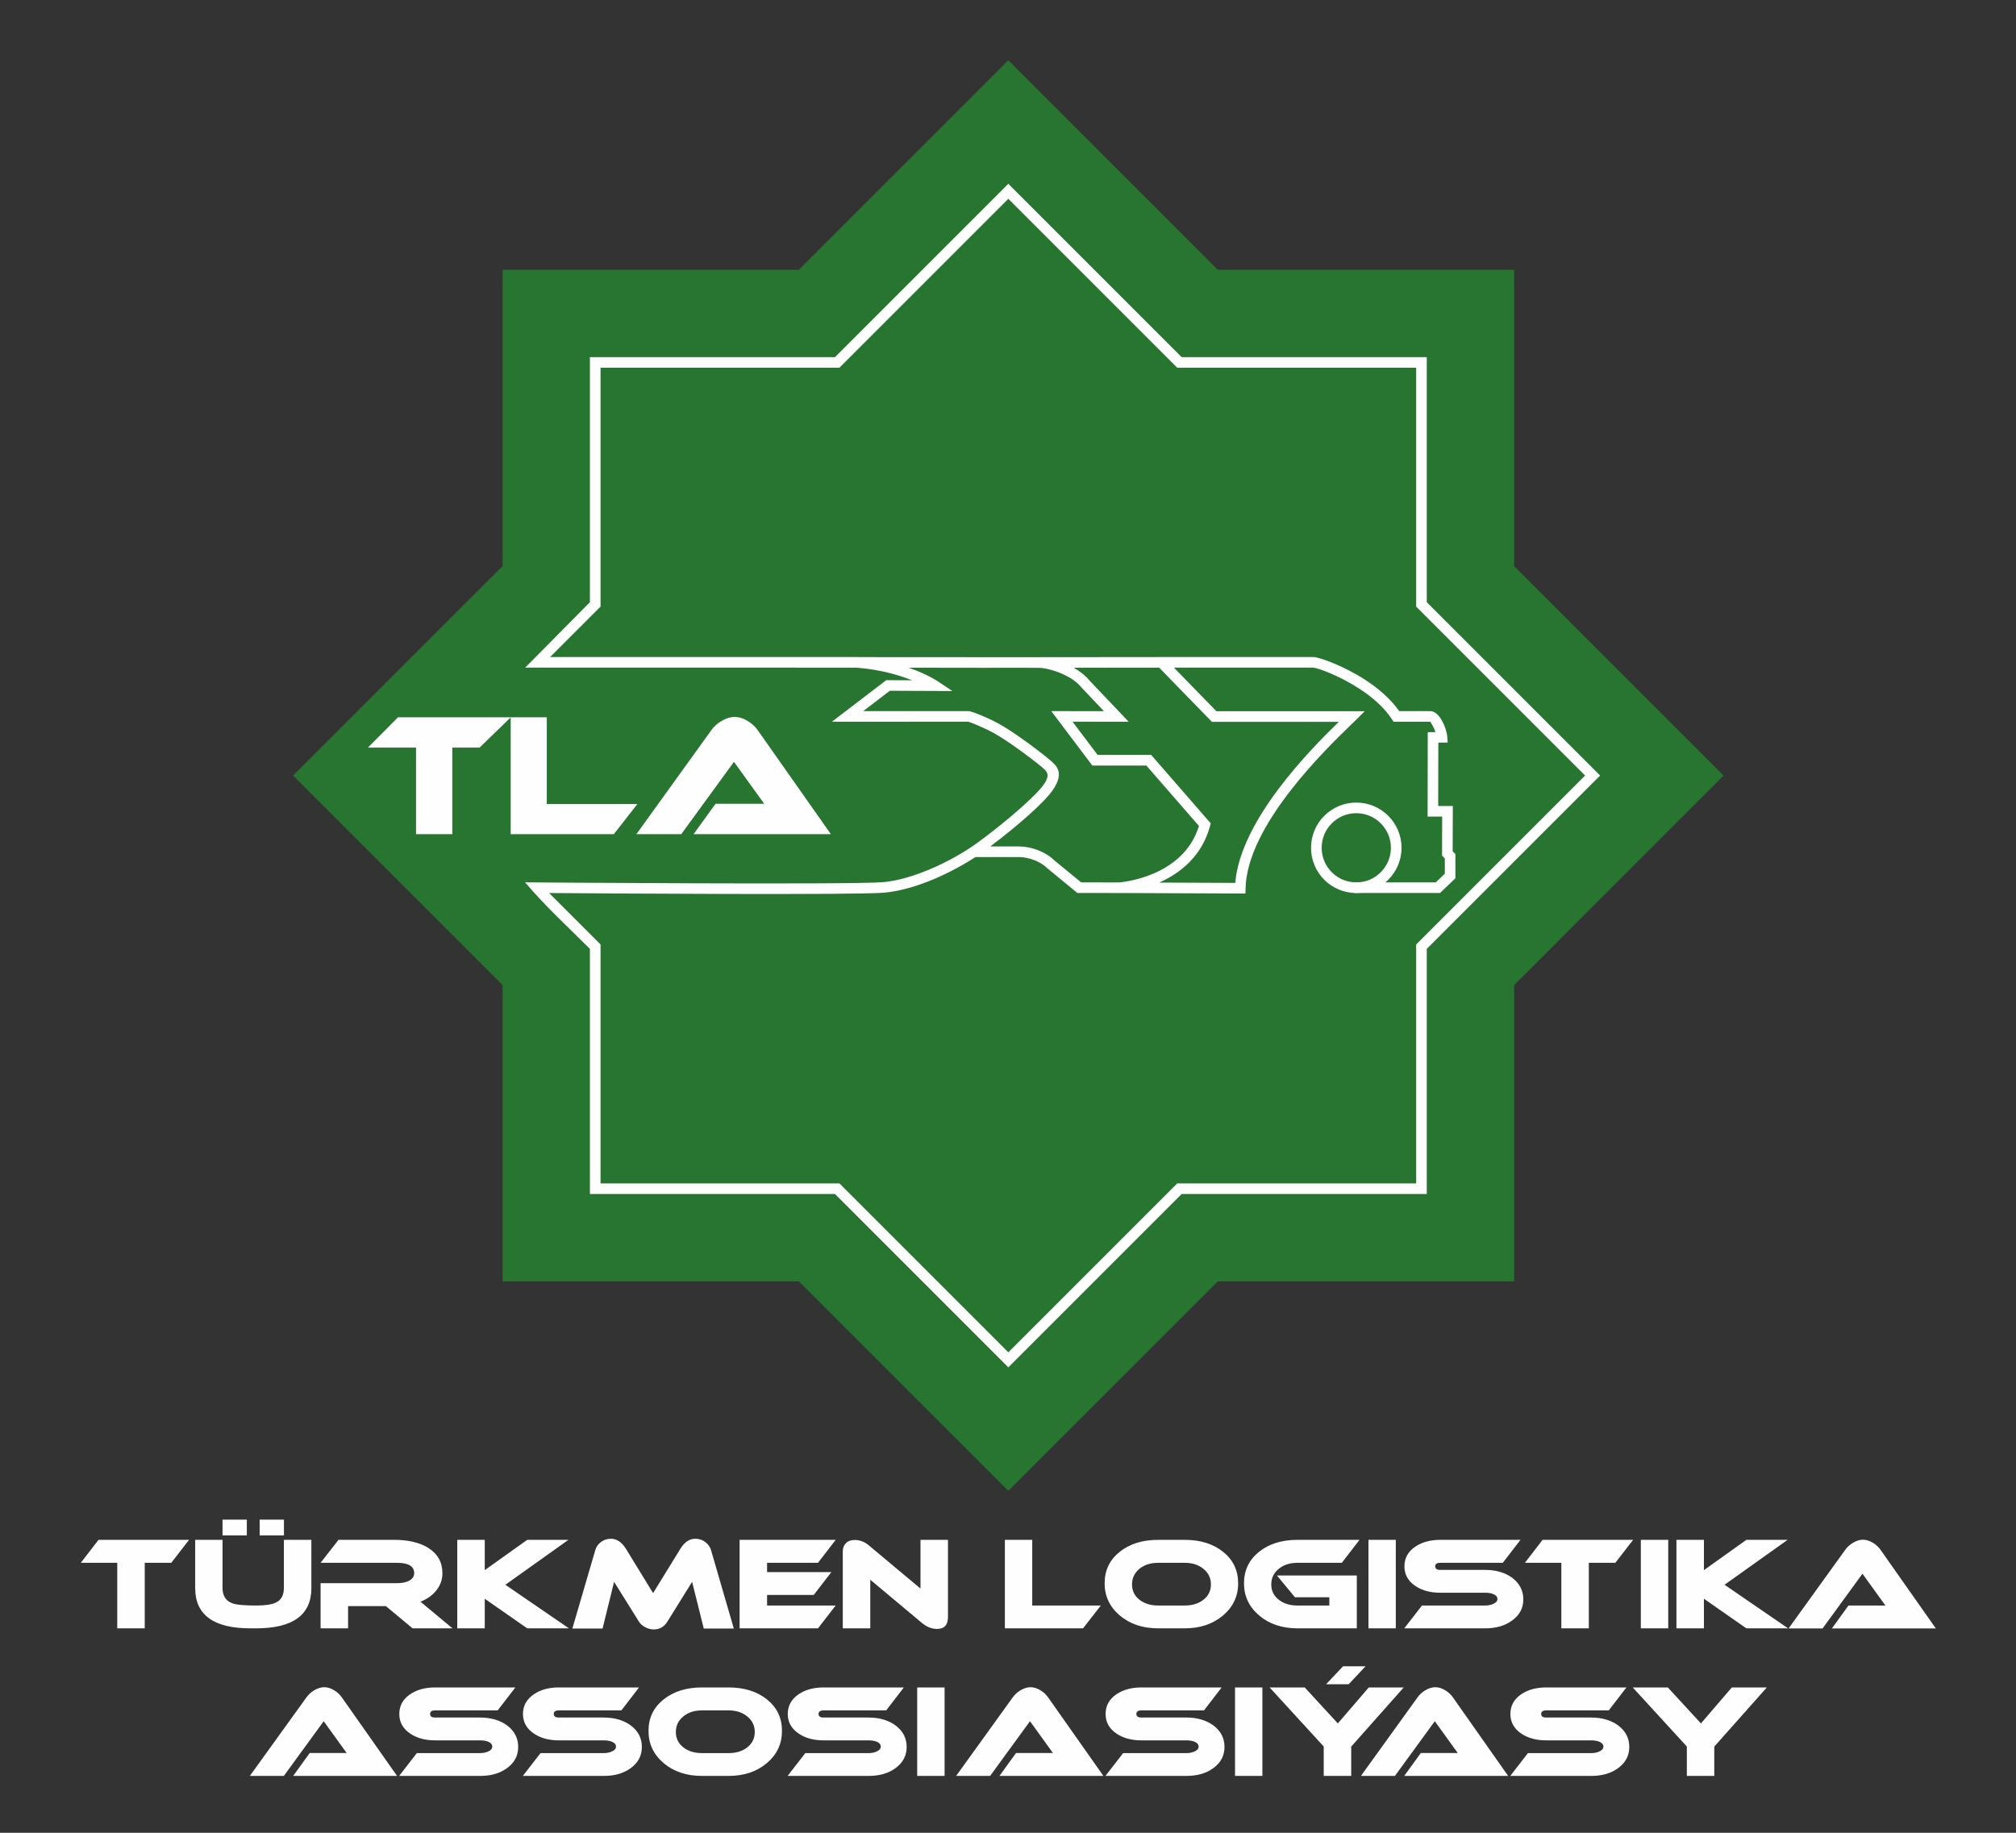 <?xml version="1.0" encoding="UTF-8"?> <!-- Creator: CorelDRAW 2019 (64-Bit) --> <svg xmlns="http://www.w3.org/2000/svg" xmlns:xlink="http://www.w3.org/1999/xlink" xmlns:xodm="http://www.corel.com/coreldraw/odm/2003" xml:space="preserve" width="440px" height="400px" version="1.1" style="shape-rendering:geometricPrecision; text-rendering:geometricPrecision; image-rendering:optimizeQuality; fill-rule:evenodd; clip-rule:evenodd" viewBox="0 0 440 400"><rect x="0" y="0" width="440" height="400" fill="#333333" stroke="none"/> <defs> <style type="text/css"> <![CDATA[ .fil1 {fill:none} .fil0 {fill:#277530} .fil2 {fill:#FEFEFE;fill-rule:nonzero} ]]> </style> </defs> <g id="Layer_x0020_1">  <g id="TLA_logo_TM"> <g> <polygon class="fil0" points="63.97,169.26 109.69,123.54 109.69,58.88 174.35,58.88 220.07,13.16 265.79,58.88 330.46,58.88 330.46,123.54 376.18,169.26 330.46,214.99 330.46,279.65 265.79,279.65 220.07,325.37 174.35,279.65 109.69,279.65 109.69,214.98 "></polygon> <polyline class="fil1" points="118.01,143.81 129.91,131.91 129.91,79.1 182.72,79.1 220.07,41.75 257.42,79.1 310.24,79.1 310.24,131.91 347.59,169.26 310.24,206.61 310.24,259.43 257.42,259.43 220.07,296.78 182.72,259.43 129.91,259.43 129.91,206.61 117.32,194.02 "></polyline> <path class="fil1" d="M116.52 193.72c0,0 69.63,0.58 76.44,-0.05 6.82,-0.63 15.6,-4.81 21.17,-8.88 5.56,-4.08 12.85,-10.19 14.81,-13.17 1.95,-2.98 0.39,-4.07 -0.71,-5.01 -1.1,-0.95 -8.07,-6.43 -12.07,-8.31 -3.99,-1.88 -4.78,-1.94 -4.78,-1.94l-26.39 0 8.83 -6.76 10.2 0.05c0,0 -6.2,-4.23 -17.01,-5.09l-70.19 0"></path> <path class="fil1" d="M295.52 193.73l18.31 0.01 2.67 -2.57 0 -4.28 -0.61 -0.63 0.03 -9.19 -3.18 0 0.02 -16.13 1.96 -0.03c-0.14,-1.76 -1.52,-4.55 -2.54,-4.55l-7.41 0c-4.9,-7.51 -16.34,-11.67 -18.06,-11.8l-33.49 0"></path> <path class="fil2" d="M295.52 192.57l17.84 0.01 1.98 -1.9 0 -3.32 -0.28 -0.29 -0.33 -0.34 0 -0.47 0.03 -8.04 -2.02 0 -1.16 0 0 -1.15 0.03 -16.13 0 -1.14 1.14 -0.02 0.54 0c-0.15,-0.47 -0.36,-0.95 -0.59,-1.37 -0.29,-0.51 -0.5,-0.89 -0.52,-0.89l-7.41 0 -0.62 0 -0.35 -0.53c-1.73,-2.65 -4.35,-4.88 -7.05,-6.64 -4.54,-2.96 -9.13,-4.56 -10.13,-4.64l-30.4 0 9.26 9.51 29.57 0 2.81 0 -1.99 1.98c-0.11,0.11 -0.56,0.55 -1.1,1.07l0 0c-5.44,5.27 -22.6,21.86 -22.92,35.61l-0.03 1.13 -1.13 0 -26.39 -0.11 -0.01 0 -8.74 -0.01 -0.41 0 -0.32 -0.26 -6.2 -5.1 -0.05 -0.04 -0.04 -0.03c-0.74,-0.75 -1.71,-1.31 -2.72,-1.71 -1.18,-0.47 -2.41,-0.7 -3.4,-0.7l-9.52 0c-2.69,1.76 -5.87,3.47 -9.12,4.84 -3.62,1.52 -7.37,2.62 -10.7,2.93 -5.98,0.55 -59.31,0.19 -73.23,0.08l10.89 10.89 0.34 0.34 0 0.48 0 51.66 51.65 0 0.48 0 0.34 0.34 36.53 36.53 36.53 -36.53 0.34 -0.34 0.48 0 51.66 0 0 -51.66 0 -0.48 0.34 -0.34 36.53 -36.53 -36.53 -36.53 -0.34 -0.34 0 -0.48 0 -51.65 -51.66 0 -0.48 0 -0.34 -0.34 -36.53 -36.53 -36.53 36.53 -0.34 0.34 -0.48 0 -51.65 0 0 51.65 0 0.49 -0.34 0.33 -10.67 10.67 51.97 0 0 0 0.56 0 14.42 0 0.09 0 0.1 0.01 33.67 0.02 32.61 -0.03 0.49 0 0 0 32.74 0 0.09 0c1.16,0.09 6.34,1.83 11.22,5.01 2.75,1.8 5.45,4.07 7.36,6.79l6.8 0c0.96,0 1.87,0.89 2.54,2.09 0.6,1.07 1.07,2.46 1.15,3.54l0.1 1.22 -1.24 0.02 -0.81 0.01 -0.03 13.83 2.03 0 1.16 0 0 1.16 -0.03 8.72 0.28 0.29 0.32 0.34 0 0.47 0 4.28 0 0.5 -0.35 0.34 -2.67 2.56 -0.33 0.32 -0.47 0 -18.31 0 0 -2.32zm-180.91 0c0.2,0 71.49,0.57 78.25,-0.05 3.06,-0.28 6.58,-1.33 10.01,-2.77 3.92,-1.64 7.69,-3.79 10.57,-5.9 2.99,-2.18 6.48,-4.97 9.37,-7.54 2.39,-2.12 4.33,-4.06 5.16,-5.33 1.3,-1.97 0.4,-2.74 -0.33,-3.35l-0.16 -0.14 0 -0.01c-0.68,-0.58 -3.65,-2.94 -6.76,-5.07 -1.8,-1.24 -3.64,-2.4 -5.05,-3.07l0 0c-3.37,-1.58 -4.22,-1.8 -4.37,-1.83l-26.31 0.01 -3.42 0 2.71 -2.08 8.84 -6.76 0.31 -0.24 0.4 0.01 5.24 0.02c-2.78,-1.11 -6.85,-2.32 -12.05,-2.75l-14.43 -0.01 -57.97 0 14.13 -14.28 0 -52.33 0 -1.16 1.16 0 52.33 0 37.01 -37.01 0.82 -0.82 0.82 0.82 37.01 37.01 52.34 0 1.16 0 0 1.16 0 52.33 37.01 37.01 0.82 0.82 -0.82 0.82 -37.01 37.01 0 52.34 0 1.16 -1.16 0 -52.34 0 -37.01 37.01 -0.82 0.82 -0.82 -0.82 -37.01 -37.01 -52.33 0 -1.16 0 0 -1.16 0 -52.34c-4.92,-4.92 -9.75,-9.31 -14.14,-14.52zm101.53 -7.84l6.27 0c1.24,0 2.78,0.28 4.26,0.87 1.26,0.5 2.49,1.23 3.46,2.19l5.84 4.79 7.53 0.01 0 -0.01 0.72 0.01c0.24,-0.02 13.97,-1.01 17.46,-12.32l-11.48 -13.19 -11.22 0 -0.57 0 -0.35 -0.46 -7.21 -9.56 -1.4 -1.86 2.32 0 9.17 0.01 -4.87 -5.13 -0.06 -0.07c-0.97,-1.2 -2.41,-2.13 -3.89,-2.82 -2.15,-0.99 -4.34,-1.44 -5.39,-1.44l0 0 -5.87 -0.01 -7.87 0.01 0 -0.01 -14.66 -0.01c4.09,1.43 6.32,2.94 6.33,2.95l3.2 2.14 -3.85 -0.02 -9.8 -0.04 -5.81 4.44 22.98 0 0.07 0 0.05 0.01c0,0 0.98,0.07 5.16,2.04l-0.01 0c1.55,0.73 3.5,1.96 5.39,3.26 3.17,2.18 6.23,4.6 6.94,5.21l0 0 0.16 0.14c1.43,1.21 3.19,2.7 0.76,6.39 -0.96,1.46 -3.04,3.56 -5.55,5.79 -2.51,2.24 -5.49,4.64 -8.21,6.69zm36.86 7.89l16.6 0.07c1.12,-13.67 16.34,-29.06 22.6,-35.15l-27.21 0 -0.48 0 -0.34 -0.35 -11.18 -11.48 -18.65 0.02c1.29,0.73 2.51,1.65 3.44,2.79l6.7 7.04 1.86 1.96 -2.7 0 -9.55 -0.01 5.47 7.25 11.16 0 0.53 0 0.35 0.4 12.24 14.07 0.41 0.46 -0.16 0.6c-1.81,6.72 -6.66,10.36 -11.09,12.33z"></path> <path class="fil1" d="M212.99 144.59l40.49 -0.04 11.51 11.83 30.06 0c-3.73,3.7 -23.99,22.11 -24.36,37.47l-27.2 -0.11"></path> <path class="fil2" d="M296.01 175.16c2.73,0 5.2,1.1 6.98,2.89 1.79,1.78 2.9,4.25 2.9,6.98 0,2.73 -1.11,5.19 -2.9,6.98 -1.78,1.79 -4.25,2.89 -6.98,2.89 -2.73,0 -5.19,-1.1 -6.98,-2.89 -1.79,-1.79 -2.89,-4.25 -2.89,-6.98 0,-2.73 1.1,-5.2 2.89,-6.98 1.79,-1.79 4.25,-2.89 6.98,-2.89zm5.34 4.53c-1.36,-1.37 -3.25,-2.21 -5.34,-2.21 -2.09,0 -3.97,0.84 -5.34,2.21 -1.37,1.36 -2.21,3.25 -2.21,5.34 0,2.09 0.84,3.97 2.21,5.34 1.37,1.37 3.25,2.21 5.34,2.21 2.09,0 3.98,-0.84 5.34,-2.21 1.37,-1.37 2.22,-3.25 2.22,-5.34 0,-2.09 -0.85,-3.98 -2.22,-5.34z"></path> <path class="fil2" d="M111.49 156.55l-6.82 6.61 -5.95 0 0 18.89 -7.92 0 0 -18.89 -10.5 0 6.57 -6.61 24.62 0zm27.62 18.92l-5.13 6.58 -22.52 0 0 -25.5 7.88 0 0 18.92 19.77 0zm12.27 6.58l4.78 -6.62 10.64 0 -6.61 -9.16 -11.5 15.78 -9.79 0 16.34 -22.67c0.52,-0.76 1.23,-1.42 2.15,-1.98 1.02,-0.62 2,-0.92 2.94,-0.92 0.97,0 1.94,0.3 2.93,0.92 0.88,0.54 1.58,1.2 2.13,1.98l15.95 22.67 -29.96 0z"></path> </g> <path class="fil2" d="M385.62 368.28l-11.47 12.91 0 6.4 -5.99 0 0 -6.42 -11.81 -12.89 7.66 0 7.23 7.85 6.74 -7.85 7.64 0zm-96.19 -0.7l4.92 0 3.69 -3.92 -4.91 0 -3.7 3.92zm-232.76 -32.48l5.3 0 0 -3.45 -5.3 0 0 3.45zm-8.1 0l5.3 0 0 -3.45 -5.3 0 0 3.45zm351.25 20.3l3.62 -5 8.06 0 -5.01 -6.94 -8.7 11.94 -7.42 0 12.37 -17.16c0.39,-0.57 0.94,-1.07 1.63,-1.5 0.77,-0.47 1.51,-0.7 2.23,-0.7 0.73,0 1.47,0.23 2.22,0.7 0.66,0.41 1.2,0.91 1.61,1.5l12.07 17.16 -22.68 0zm-9.56 -0.02l-9.11 0 -9.26 -6.46 0 6.46 -6 0 0 -19.31 6 0 0 6.61 9.26 -6.61 9 0 -13.76 9.8 13.87 9.51zm-26.16 0l-5.98 0 0 -19.31 5.98 0 0 19.31zm-7.66 -19.31l-3.89 5.01 -5.78 0 0 14.3 -6 0 0 -14.3 -7.95 0 3.85 -5.01 19.77 0zm-24.59 0l-3.86 5.01 -13.65 0c-0.73,0 -1.1,0.26 -1.1,0.77 0,0.52 0.37,0.78 1.1,0.78l9.83 0c2.33,0 4.29,0.57 5.86,1.71 1.62,1.22 2.44,2.79 2.44,4.72 0,1.91 -0.82,3.45 -2.47,4.63 -1.53,1.12 -3.48,1.69 -5.83,1.69l-17.68 0 3.86 -4.98 13.82 0c0.62,0 1.18,-0.11 1.68,-0.33 0.65,-0.26 0.97,-0.63 0.97,-1.09 0,-0.49 -0.32,-0.85 -0.97,-1.1 -0.48,-0.18 -1.04,-0.27 -1.68,-0.27l-9.83 0c-2.18,0 -4,-0.5 -5.47,-1.5 -1.57,-1.07 -2.35,-2.49 -2.35,-4.26 0,-1.78 0.78,-3.21 2.35,-4.28 1.47,-1 3.29,-1.5 5.47,-1.5l17.51 0zm-27.21 19.31l-5.97 0 0 -19.31 5.97 0 0 19.31zm-7.92 -19.31l-3.86 5.01 -9.7 0c-1.64,0 -3,0.44 -4.08,1.32 -1.08,0.89 -1.62,2.02 -1.62,3.39 0,1.37 0.54,2.49 1.61,3.33 1.07,0.85 2.43,1.28 4.09,1.28l6.97 0 0 -1.8 -7.5 0 -3.94 -4.76 17.44 0 0 11.54 -12.97 0c-3.35,0 -6.13,-0.94 -8.34,-2.8 -2.2,-1.87 -3.31,-4.21 -3.31,-7.03 0,-2.82 1.09,-5.11 3.27,-6.86 2.18,-1.75 4.97,-2.62 8.38,-2.62l13.56 0zm-38.14 5.01l-5.81 0c-1.66,0 -3.03,0.44 -4.1,1.32 -1.07,0.89 -1.6,2.02 -1.6,3.39 0,1.37 0.53,2.49 1.6,3.33 1.07,0.85 2.44,1.28 4.1,1.28l5.81 0c1.66,0 3.03,-0.43 4.1,-1.28 1.07,-0.84 1.61,-1.96 1.61,-3.33 0,-1.37 -0.55,-2.5 -1.63,-3.39 -1.08,-0.88 -2.44,-1.32 -4.08,-1.32zm11.65 4.47c0,2.82 -1.1,5.16 -3.31,7.03 -2.2,1.86 -4.98,2.8 -8.34,2.8l-5.81 0c-3.37,0 -6.16,-0.94 -8.37,-2.8 -2.2,-1.87 -3.31,-4.21 -3.31,-7.03 0,-2.82 1.1,-5.11 3.28,-6.86 2.19,-1.75 4.99,-2.62 8.4,-2.62l5.81 0c3.41,0 6.2,0.87 8.38,2.62 2.18,1.75 3.27,4.04 3.27,6.86zm-29.97 4.85l-3.88 4.98 -17.06 0 0 -19.31 5.97 0 0 14.33 14.97 0zm-33.36 2.49c0,1.75 -0.8,2.62 -2.39,2.62 -1.14,0 -2.23,-0.43 -3.26,-1.28l-11.31 -9.46 0 10.61 -6 0 0 -16.82c0,-0.71 0.23,-1.3 0.69,-1.77 0.45,-0.46 1.1,-0.69 1.94,-0.69 1.09,0 2.1,0.38 3.03,1.15l11.3 9.45 0 -10.63 6 0 0 16.82zm-24.51 -2.49l-3.86 4.98 -17.11 0 0 -19.31 20.97 0 -3.86 5.01 -11.11 0 0 2.03 14.03 0 -3.85 4.98 -10.18 0 0 2.31 14.97 0zm-22.23 5.03l-6.56 0 -2.54 -10.2 -5.41 8.7c-0.71,1.13 -1.7,1.69 -2.95,1.69 -0.64,0 -1.26,-0.16 -1.87,-0.48 -0.61,-0.33 -1.06,-0.73 -1.37,-1.21l-5.43 -8.7 -2.52 10.2 -6.59 0 5.01 -17.14c0.2,-0.69 0.61,-1.28 1.24,-1.75 0.64,-0.48 1.37,-0.71 2.19,-0.71 1.26,0 2.36,0.75 3.29,2.25l5.89 9.61 5.92 -9.61c0.91,-1.5 2,-2.25 3.27,-2.25 0.84,0 1.57,0.23 2.19,0.71 0.63,0.47 1.05,1.06 1.26,1.75l4.98 17.14zm-35.99 -0.05l-9.1 0 -9.27 -6.46 0 6.46 -6 0 0 -19.31 6 0 0 6.61 9.27 -6.61 8.99 0 -13.76 9.8 13.87 9.51zm-25.41 0l-8.71 0 -5.83 -4.85 -8.25 0 0 4.85 -6 0 0 -9.86 16.66 0c1.01,0 1.85,-0.15 2.51,-0.45 0.84,-0.4 1.26,-0.98 1.26,-1.74 0,-1.5 -1.26,-2.25 -3.77,-2.25l-16.66 0 3.91 -5.01 12.18 0c3.02,0 5.47,0.57 7.34,1.71 2.11,1.31 3.16,3.16 3.16,5.57 0,1.36 -0.42,2.59 -1.27,3.68 -0.85,1.1 -2.02,1.95 -3.52,2.54l6.99 5.81zm-30.8 -8.79c0,5.86 -4.02,8.79 -12.05,8.79l-1.26 0c-8.03,0 -12.05,-2.93 -12.05,-8.79l0 -10.52 5.97 0 0 10.52c0,1.75 0.77,2.88 2.3,3.38 0.83,0.28 2.5,0.43 5.04,0.43 2.02,0 3.45,-0.22 4.31,-0.65 1.16,-0.55 1.74,-1.6 1.74,-3.16l0 -10.52 6 0 0 10.52zm-26.7 -10.52l-3.88 5.01 -5.79 0 0 14.3 -6 0 0 -14.3 -7.95 0 3.86 -5.01 19.76 0zm313.72 32.21l-3.86 5.01 -13.65 0c-0.74,0 -1.1,0.26 -1.1,0.78 0,0.52 0.36,0.78 1.1,0.78l9.82 0c2.34,0 4.3,0.57 5.87,1.71 1.62,1.21 2.44,2.78 2.44,4.71 0,1.91 -0.83,3.46 -2.47,4.64 -1.53,1.12 -3.48,1.68 -5.84,1.68l-17.67 0 3.86 -4.98 13.81 0c0.63,0 1.19,-0.11 1.69,-0.32 0.64,-0.27 0.97,-0.63 0.97,-1.1 0,-0.48 -0.33,-0.85 -0.97,-1.1 -0.48,-0.17 -1.04,-0.26 -1.69,-0.26l-9.82 0c-2.18,0 -4,-0.5 -5.47,-1.5 -1.57,-1.07 -2.35,-2.49 -2.35,-4.26 0,-1.79 0.78,-3.21 2.35,-4.29 1.47,-1 3.29,-1.5 5.47,-1.5l17.51 0zm-48.5 19.31l3.62 -5 8.06 0 -5.01 -6.94 -8.7 11.94 -7.42 0 12.37 -17.16c0.39,-0.57 0.94,-1.07 1.63,-1.5 0.77,-0.47 1.51,-0.7 2.23,-0.7 0.73,0 1.47,0.23 2.22,0.7 0.66,0.41 1.2,0.91 1.61,1.5l12.07 17.16 -22.68 0zm-0.11 -19.31l-11.46 12.91 0 6.4 -6 0 0 -6.42 -11.81 -12.89 7.66 0 7.23 7.85 6.75 -7.85 7.63 0zm-30.85 19.31l-5.97 0 0 -19.31 5.97 0 0 19.31zm-8.89 -19.31l-3.85 5.01 -13.66 0c-0.73,0 -1.1,0.26 -1.1,0.78 0,0.52 0.37,0.78 1.1,0.78l9.83 0c2.33,0 4.29,0.57 5.86,1.71 1.63,1.21 2.44,2.78 2.44,4.71 0,1.91 -0.82,3.46 -2.47,4.64 -1.53,1.12 -3.48,1.68 -5.83,1.68l-17.68 0 3.86 -4.98 13.82 0c0.62,0 1.18,-0.11 1.68,-0.32 0.65,-0.27 0.97,-0.63 0.97,-1.1 0,-0.48 -0.32,-0.85 -0.97,-1.1 -0.48,-0.17 -1.04,-0.26 -1.68,-0.26l-9.83 0c-2.18,0 -4,-0.5 -5.47,-1.5 -1.57,-1.07 -2.35,-2.49 -2.35,-4.26 0,-1.79 0.78,-3.21 2.35,-4.29 1.47,-1 3.29,-1.5 5.47,-1.5l17.51 0zm-48.5 19.31l3.62 -5 8.06 0 -5.01 -6.94 -8.7 11.94 -7.42 0 12.37 -17.16c0.4,-0.57 0.94,-1.07 1.64,-1.5 0.76,-0.47 1.5,-0.7 2.22,-0.7 0.73,0 1.47,0.23 2.22,0.7 0.66,0.41 1.2,0.91 1.61,1.5l12.08 17.16 -22.69 0zm-11.97 0l-5.98 0 0 -19.31 5.98 0 0 19.31zm-8.89 -19.31l-3.86 5.01 -13.66 0c-0.73,0 -1.1,0.26 -1.1,0.78 0,0.52 0.37,0.78 1.1,0.78l9.83 0c2.34,0 4.29,0.57 5.86,1.71 1.63,1.21 2.44,2.78 2.44,4.71 0,1.91 -0.82,3.46 -2.46,4.64 -1.54,1.12 -3.48,1.68 -5.84,1.68l-17.68 0 3.86 -4.98 13.82 0c0.62,0 1.19,-0.11 1.69,-0.32 0.64,-0.27 0.96,-0.63 0.96,-1.1 0,-0.48 -0.32,-0.85 -0.96,-1.1 -0.49,-0.17 -1.05,-0.26 -1.69,-0.26l-9.83 0c-2.18,0 -4,-0.5 -5.46,-1.5 -1.57,-1.07 -2.36,-2.49 -2.36,-4.26 0,-1.79 0.79,-3.21 2.36,-4.29 1.46,-1 3.28,-1.5 5.46,-1.5l17.52 0zm-38.25 5.01l-5.81 0c-1.66,0 -3.02,0.44 -4.09,1.33 -1.08,0.88 -1.61,2.01 -1.61,3.39 0,1.37 0.53,2.48 1.61,3.33 1.07,0.85 2.43,1.27 4.09,1.27l5.81 0c1.66,0 3.03,-0.42 4.1,-1.27 1.07,-0.85 1.61,-1.96 1.61,-3.33 0,-1.38 -0.54,-2.51 -1.62,-3.39 -1.08,-0.89 -2.44,-1.33 -4.09,-1.33zm11.65 4.47c0,2.83 -1.1,5.17 -3.3,7.03 -2.21,1.87 -4.99,2.8 -8.35,2.8l-5.81 0c-3.37,0 -6.16,-0.93 -8.37,-2.8 -2.2,-1.86 -3.3,-4.2 -3.3,-7.03 0,-2.82 1.09,-5.1 3.28,-6.85 2.18,-1.75 4.98,-2.63 8.39,-2.63l5.81 0c3.41,0 6.21,0.88 8.39,2.63 2.17,1.75 3.26,4.03 3.26,6.85zm-31.2 -9.48l-3.85 5.01 -13.66 0c-0.73,0 -1.1,0.26 -1.1,0.78 0,0.52 0.37,0.78 1.1,0.78l9.83 0c2.34,0 4.29,0.57 5.86,1.71 1.63,1.21 2.44,2.78 2.44,4.71 0,1.91 -0.82,3.46 -2.46,4.64 -1.54,1.12 -3.48,1.68 -5.84,1.68l-17.68 0 3.86 -4.98 13.82 0c0.62,0 1.19,-0.11 1.69,-0.32 0.64,-0.27 0.96,-0.63 0.96,-1.1 0,-0.48 -0.32,-0.85 -0.96,-1.1 -0.49,-0.17 -1.05,-0.26 -1.69,-0.26l-9.83 0c-2.18,0 -4,-0.5 -5.46,-1.5 -1.57,-1.07 -2.36,-2.49 -2.36,-4.26 0,-1.79 0.79,-3.21 2.36,-4.29 1.46,-1 3.28,-1.5 5.46,-1.5l17.51 0zm-26.99 0l-3.86 5.01 -13.66 0c-0.73,0 -1.09,0.26 -1.09,0.78 0,0.52 0.36,0.78 1.09,0.78l9.83 0c2.34,0 4.3,0.57 5.87,1.71 1.62,1.21 2.44,2.78 2.44,4.71 0,1.91 -0.83,3.46 -2.47,4.64 -1.53,1.12 -3.48,1.68 -5.84,1.68l-17.67 0 3.85 -4.98 13.82 0c0.63,0 1.19,-0.11 1.69,-0.32 0.64,-0.27 0.96,-0.63 0.96,-1.1 0,-0.48 -0.32,-0.85 -0.96,-1.1 -0.48,-0.17 -1.04,-0.26 -1.69,-0.26l-9.83 0c-2.17,0 -3.99,-0.5 -5.46,-1.5 -1.57,-1.07 -2.35,-2.49 -2.35,-4.26 0,-1.79 0.78,-3.21 2.35,-4.29 1.47,-1 3.29,-1.5 5.46,-1.5l17.52 0zm-48.5 19.31l3.62 -5 8.06 0 -5.01 -6.94 -8.7 11.94 -7.42 0 12.37 -17.16c0.39,-0.57 0.94,-1.07 1.63,-1.5 0.77,-0.47 1.51,-0.7 2.23,-0.7 0.73,0 1.47,0.23 2.22,0.7 0.66,0.41 1.2,0.91 1.61,1.5l12.07 17.16 -22.68 0z"></path> </g> </g> </svg> 